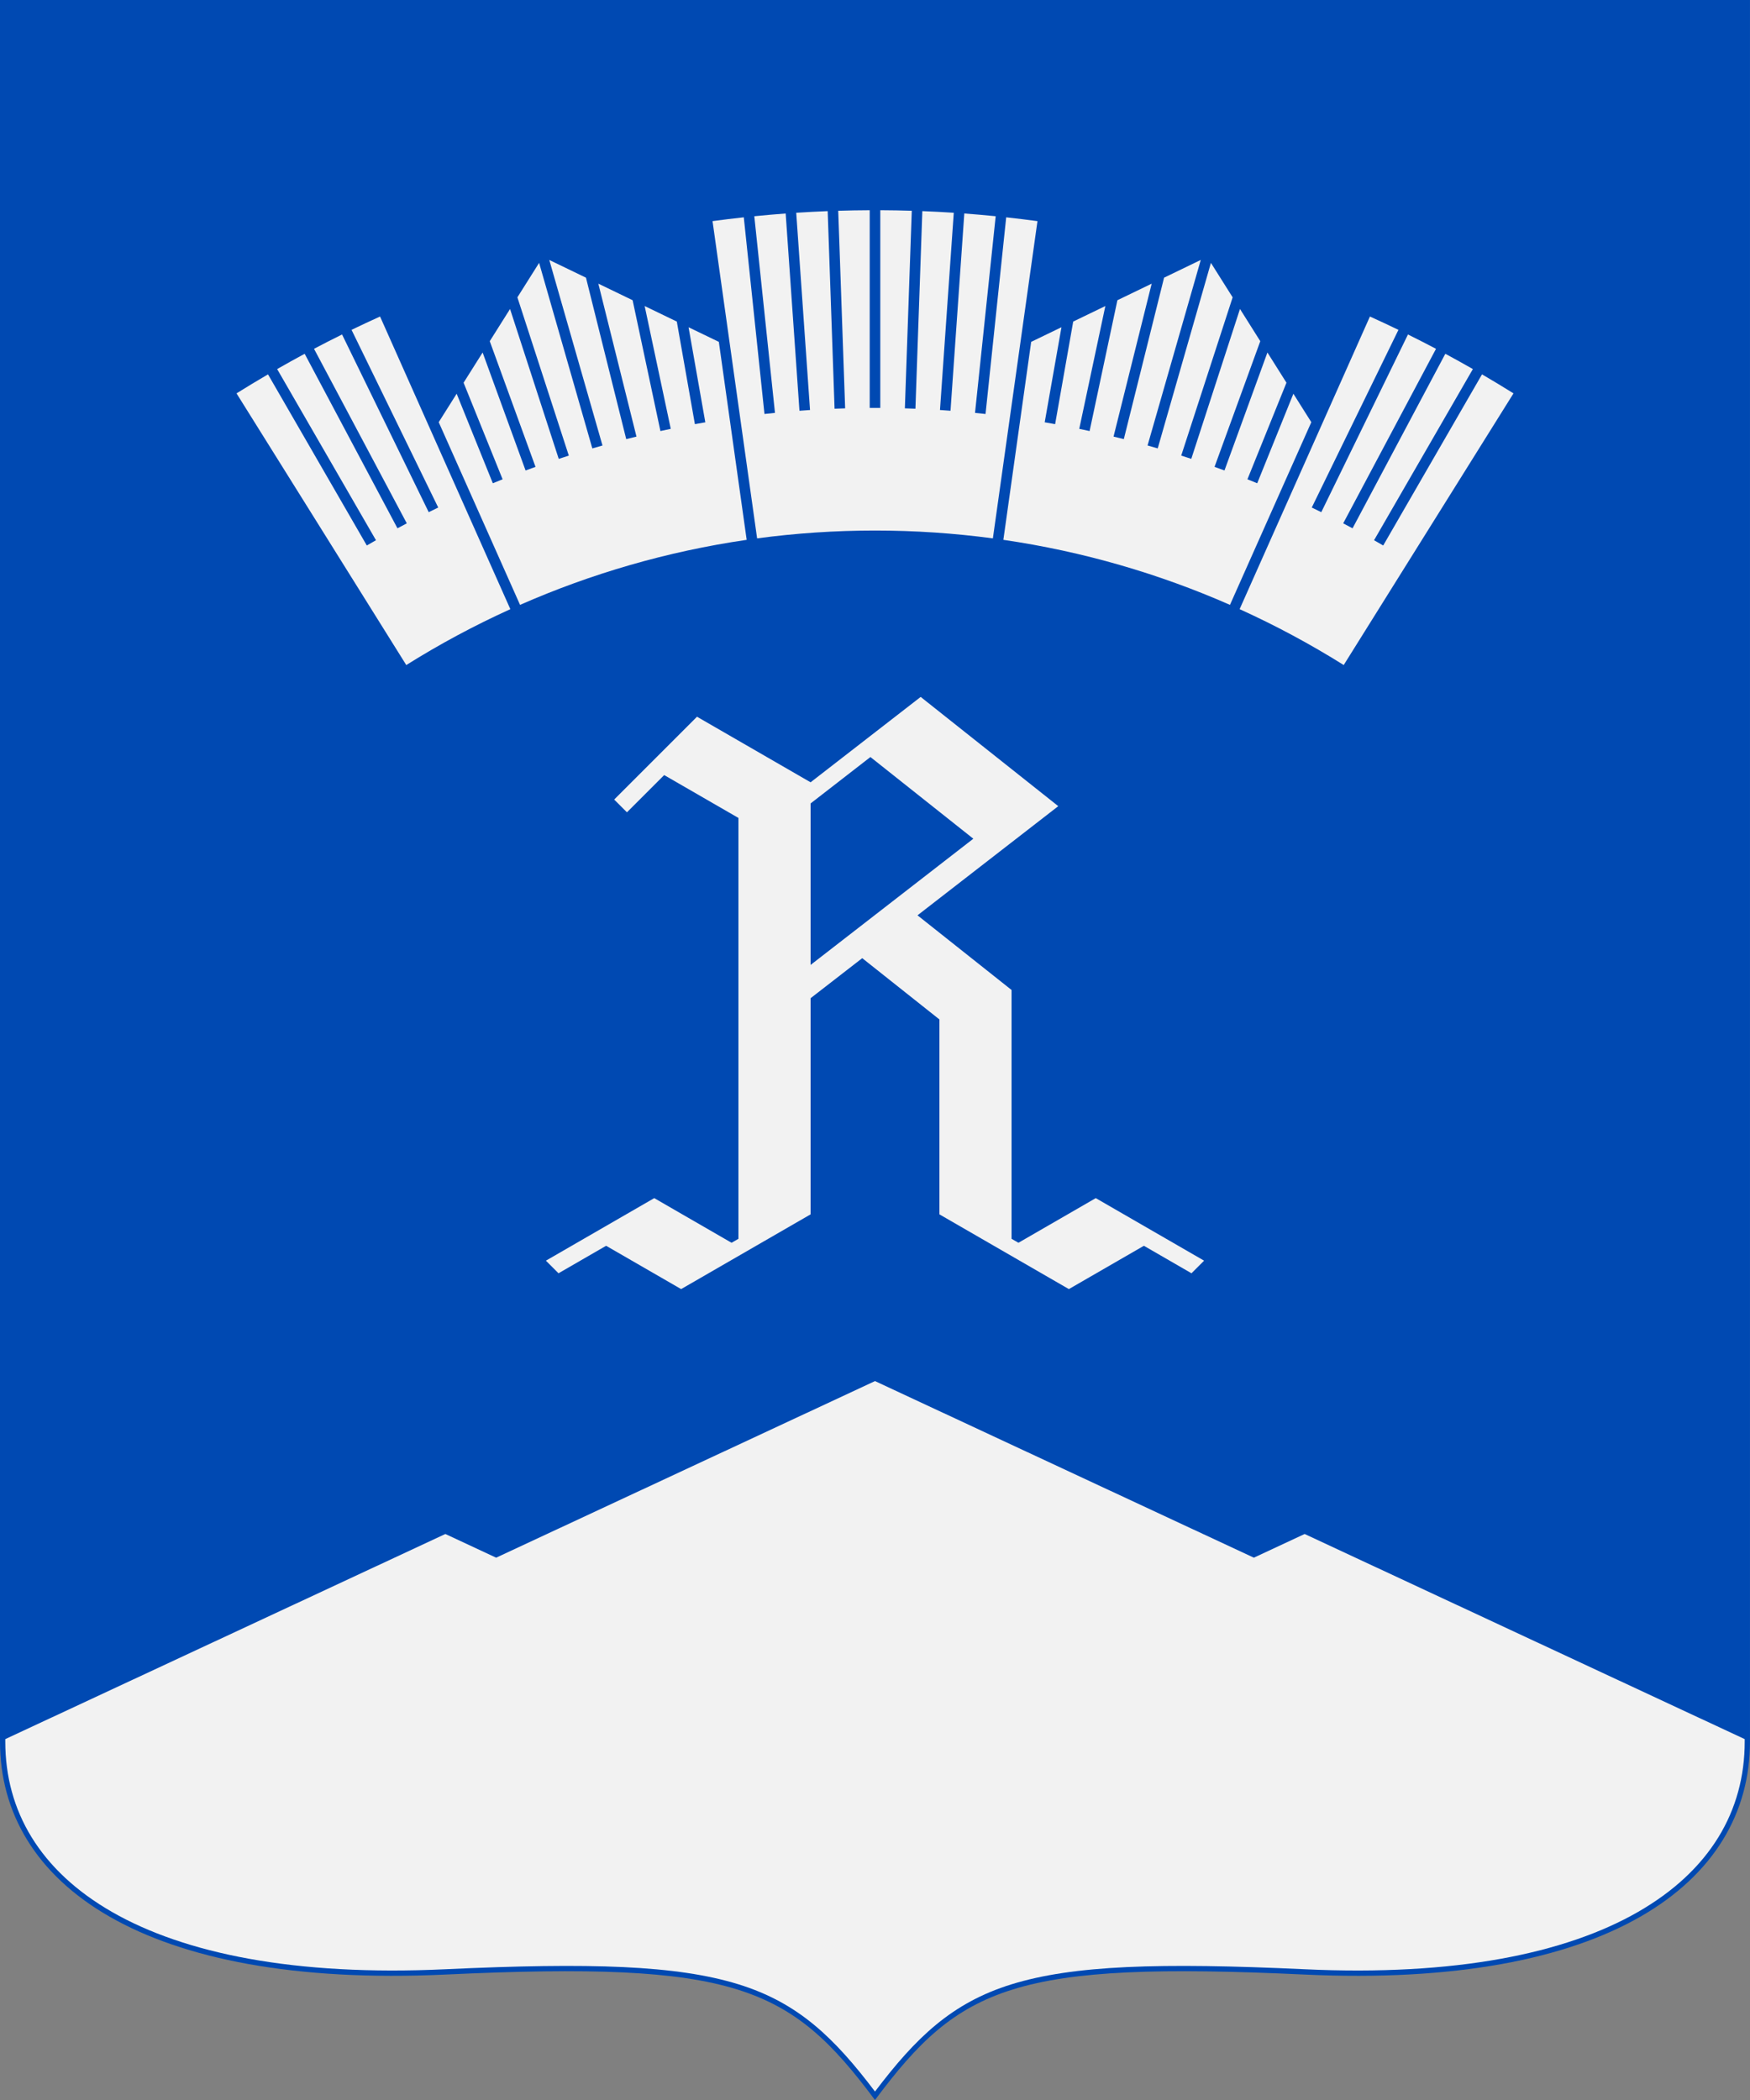 <?xml version="1.0" encoding="UTF-8" standalone="no"?>
<svg
   xmlns:dc="http://purl.org/dc/elements/1.1/"
   xmlns:cc="http://creativecommons.org/ns#"
   xmlns:rdf="http://www.w3.org/1999/02/22-rdf-syntax-ns#"
   xmlns:svg="http://www.w3.org/2000/svg"
   xmlns="http://www.w3.org/2000/svg"
   xmlns:sodipodi="http://sodipodi.sourceforge.net/DTD/sodipodi-0.dtd"
   xmlns:inkscape="http://www.inkscape.org/namespaces/inkscape"
   width="500"
   height="600"
   viewBox="0 0 132.292 158.75"
   version="1.1"
   id="svg847"
   sodipodi:docname="rovan.svg"
   inkscape:version="1.0.2 (e86c870879, 2021-01-15, custom)">
  <rect x="0" y="0" width="132.292" height="158.75" fill="#808080" stroke="none"/>
  <defs
     id="defs841" />
  <sodipodi:namedview
     id="base"
     pagecolor="#ffffff"
     bordercolor="#666666"
     borderopacity="1.0"
     inkscape:pageopacity="0.0"
     inkscape:pageshadow="2"
     inkscape:zoom="0.49497475"
     inkscape:cx="256.02504"
     inkscape:cy="122.9846"
     inkscape:document-units="px"
     inkscape:current-layer="layer1"
     inkscape:document-rotation="0"
     showgrid="false"
     inkscape:snap-smooth-nodes="true"
     inkscape:showpageshadow="false"
     borderlayer="true"
     units="px"
     inkscape:window-width="1920"
     inkscape:window-height="1017"
     inkscape:window-x="-8"
     inkscape:window-y="-4"
     inkscape:window-maximized="1"
     inkscape:snap-global="true"
     inkscape:snap-center="true" />
  <g
     inkscape:label="Layer 1"
     inkscape:groupmode="layer"
     id="layer1"
     transform="translate(-16.036,-43.261)">
    <path
       id="path1222"
       style="font-variation-settings:normal;vector-effect:none;fill:#0049b2;fill-opacity:1;stroke:none;stroke-width:0.265;stroke-linecap:butt;stroke-linejoin:miter;stroke-miterlimit:4;stroke-dasharray:none;stroke-dashoffset:0;stroke-opacity:1;stop-color:#000000"
       d="M 16.036,43.261 V 174.916 c 0,10.746 10.859,18.672 33.665,17.612 21.934,-1.02 26.05,0.856 32.48,9.484 6.431,-8.628 10.547,-10.504 32.481,-9.484 22.806,1.061 33.665,-6.865 33.665,-17.612 V 43.261 Z"
       sodipodi:nodetypes="csscsscc" />
    <path
       id="path964"
       style="font-variation-settings:normal;vector-effect:none;fill:#f2f2f2;fill-opacity:1;stroke:none;stroke-width:0.265;stroke-linecap:butt;stroke-linejoin:miter;stroke-miterlimit:4;stroke-dasharray:none;stroke-dashoffset:0;stroke-opacity:1;stop-color:#000000"
       d="m 85.635,95.945 -8.322,6.454 -8.587,-4.957 -6.261,6.261 0.965,0.965 2.815,-2.815 5.614,3.241 v 31.815 l -0.52,0.3 -5.845,-3.375 -8.189,4.728 0.953,0.953 3.598,-2.078 5.671,3.274 9.786,-5.65 v -16.34 l 3.904,-3.027 5.836,4.633 v 14.734 l 9.785,5.65 5.671,-3.274 3.598,2.078 0.953,-0.953 -8.189,-4.728 -5.845,3.375 -0.52,-0.3 v -18.81 l -7.11,-5.644 10.641,-8.252 z m -3.799,4.544 7.779,6.175 -12.302,9.541 v -12.207 z" />
    <path
       id="path900"
       style="font-variation-settings:normal;vector-effect:none;fill:#f2f2f2;fill-opacity:1;stroke:none;stroke-width:0.265;stroke-linecap:butt;stroke-linejoin:miter;stroke-miterlimit:4;stroke-dasharray:none;stroke-dashoffset:0;stroke-opacity:1;stop-color:#000000"
       d="m 82.182,147.665 -28.64,13.349 -3.84,-1.79 -33.266,15.505 v 0.186 c 0,5.238 2.611,9.75 8.08,12.887 5.468,3.136 13.813,4.854 25.167,4.326 10.979,-0.511 17.525,-0.307 22.191,1.141 4.508,1.399 7.216,4.02 10.308,8.103 3.092,-4.084 5.8,-6.704 10.308,-8.103 4.666,-1.448 11.212,-1.652 22.191,-1.141 11.354,0.528 19.699,-1.189 25.167,-4.326 5.468,-3.136 8.08,-7.648 8.08,-12.887 v -0.186 l -33.266,-15.505 -3.84,1.79 z" />
    <path
       id="path1123"
       style="fill:#f2f2f2;stroke:none;stroke-width:0.529;stroke-linecap:square;stroke-miterlimit:4;stroke-dasharray:none"
       d="m 74.621,74.474 -1.563,-14.867 c 0.788,-0.079 1.578,-0.148 2.371,-0.207 l 1.043,14.912 c 0.266,-0.02 0.532,-0.038 0.798,-0.056 L 76.227,59.345 c 0.79,-0.051 1.582,-0.093 2.378,-0.124 l 0.521,14.937 c 0.266,-0.01 0.533,-0.02 0.799,-0.028 L 79.402,59.194 c 0.791,-0.024 1.584,-0.038 2.38,-0.041 v 14.945 c 0.133,-3.4e-5 0.266,-2.87e-4 0.4,-1.88e-4 0.133,5.2e-5 0.267,4.55e-4 0.4,4.15e-4 V 59.152 c 0.796,0.004 1.589,0.017 2.38,0.041 l -0.522,14.937 c 0.266,0.009 0.532,0.018 0.798,0.028 l 0.522,-14.937 c 0.795,0.031 1.587,0.072 2.377,0.124 l -1.043,14.911 c 0.266,0.018 0.531,0.036 0.796,0.056 l 1.043,-14.912 c 0.794,0.059 1.584,0.128 2.372,0.207 l -1.562,14.867 c 0.265,0.027 0.53,0.054 0.795,0.083 l 1.562,-14.867 v -3.91e-4 c 0.791,0.086 1.579,0.183 2.364,0.288 l -3.371,23.982 c -2.915,-0.389 -5.889,-0.593 -8.911,-0.593 -3.022,0 -5.996,0.204 -8.912,0.593 l -3.37,-23.983 c 0.785,-0.106 1.572,-0.202 2.363,-0.288 v 3.91e-4 l 1.563,14.867 c 0.265,-0.028 0.53,-0.056 0.795,-0.083 z m 28.933,2.684 4.022,-14.026 1.642,2.606 -3.887,11.963 c 0.254,0.082 0.507,0.164 0.76,0.247 l 3.681,-11.331 1.535,2.436 -3.458,9.501 c 0.25,0.09 0.501,0.181 0.751,0.273 l 3.247,-8.919 1.439,2.284 -2.95,7.301 c 0.247,0.099 0.494,0.199 0.74,0.3 l 2.734,-6.768 1.355,2.151 -6.149,13.81 c -5.378,-2.363 -11.124,-4.04 -17.131,-4.916 l 2.103,-14.966 2.289,-1.106 -1.267,7.187 c 0.263,0.046 0.525,0.092 0.788,0.14 l 1.367,-7.755 2.43,-1.174 -1.973,9.284 c 0.261,0.055 0.521,0.11 0.782,0.167 l 2.102,-9.89 2.591,-1.252 -2.882,11.559 c 0.259,0.064 0.517,0.128 0.776,0.193 l 3.043,-12.205 2.774,-1.341 -4.022,14.026 c 0.256,0.073 0.512,0.147 0.769,0.221 z m -39.404,-0.895 -2.882,-11.559 2.591,1.252 2.102,9.89 c 0.26,-0.057 0.521,-0.112 0.782,-0.167 l -1.973,-9.283 2.43,1.174 1.367,7.755 c 0.262,-0.047 0.525,-0.094 0.788,-0.139 l -1.267,-7.187 2.289,1.105 2.104,14.966 c -6.008,0.876 -11.754,2.553 -17.132,4.916 l -6.148,-13.81 1.356,-2.152 2.734,6.768 c 0.246,-0.101 0.493,-0.2 0.74,-0.299 l -2.95,-7.301 1.439,-2.284 3.247,8.919 c 0.25,-0.092 0.5,-0.183 0.751,-0.273 l -3.459,-9.501 1.534,-2.434 3.681,11.33 c 0.253,-0.083 0.507,-0.166 0.761,-0.247 l -3.887,-11.964 1.642,-2.606 4.023,14.027 c 0.256,-0.074 0.512,-0.148 0.768,-0.221 l -4.022,-14.026 2.774,1.34 3.043,12.205 c 0.258,-0.065 0.517,-0.129 0.776,-0.193 z M 44.458,84.1 36.987,71.161 c 0.688,-0.394 1.381,-0.779 2.08,-1.156 l 7.015,13.193 c 0.235,-0.126 0.47,-0.251 0.705,-0.376 L 39.774,69.629 c 0.701,-0.37 1.408,-0.731 2.12,-1.083 l 6.551,13.433 c 0.239,-0.118 0.479,-0.235 0.719,-0.351 L 42.611,68.196 c 0.714,-0.345 1.433,-0.681 2.156,-1.008 l -2.2e-5,6.1e-5 9.849,22.123 c -2.725,1.236 -5.353,2.648 -7.868,4.224 L 33.916,72.998 c 0.785,-0.491 1.578,-0.969 2.379,-1.437 l 7.47,12.937 c 0.23,-0.134 0.461,-0.267 0.693,-0.399 z m 71.461,-2.121 6.553,-13.432 c 0.712,0.352 1.418,0.713 2.12,1.083 l -7.016,13.193 c 0.236,0.124 0.471,0.25 0.707,0.376 l 7.014,-13.194 c 0.7,0.377 1.393,0.762 2.082,1.156 l -7.47,12.939 c 0.231,0.132 0.461,0.265 0.691,0.398 l 7.47,-12.937 c 0.801,0.468 1.595,0.946 2.38,1.437 L 117.615,93.534 c -2.516,-1.575 -5.144,-2.988 -7.869,-4.224 l 9.85,-22.122 c 0.723,0.328 1.442,0.663 2.156,1.008 l -6.552,13.432 c 0.24,0.116 0.479,0.233 0.718,0.351 z"
       sodipodi:nodetypes="ccccccccccccccccccccccccccccccsccccccccccccccccccccccccccccccccccccccccccccccccccccccccccccccccccccccccccccccccccccccccccccccccccccccccccc" />
  </g>
</svg>
